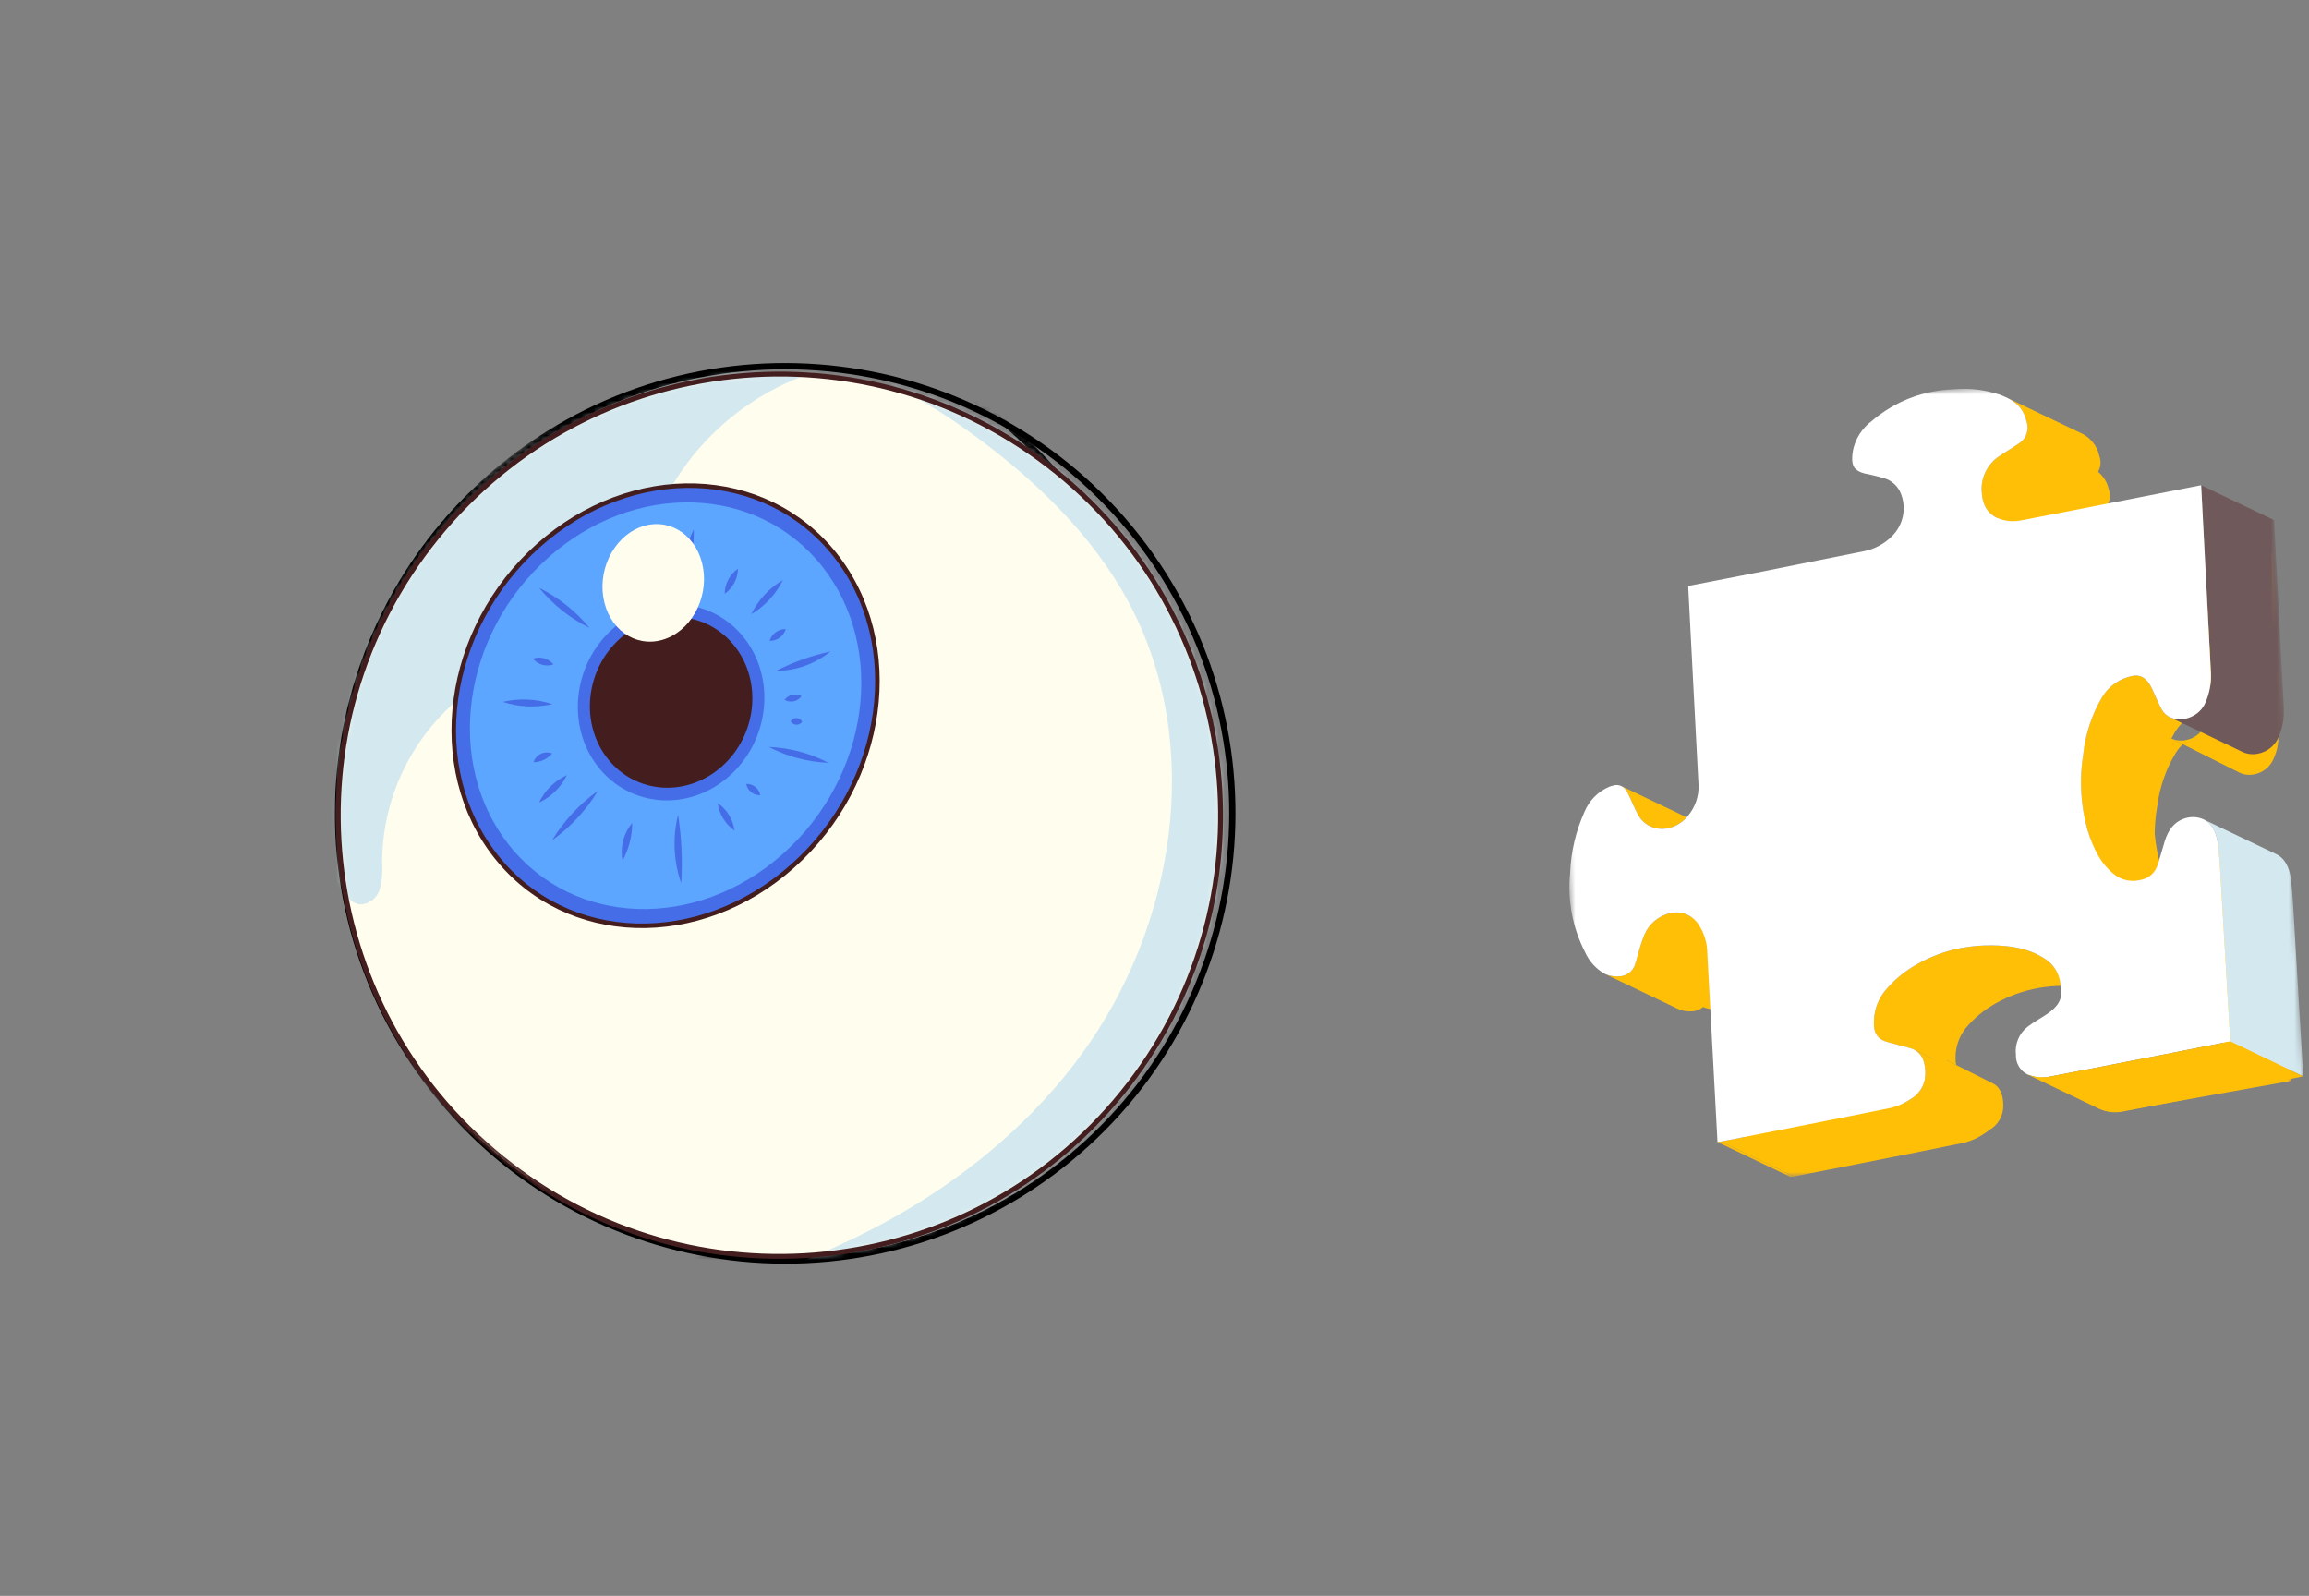<svg width="395" height="273" viewBox="0 0 395 273" fill="none" xmlns="http://www.w3.org/2000/svg">
<rect x="0" y="0" width="395" height="273" fill="#808080" stroke="none"/>
<mask id="mask0_6_1214" style="mask-type:luminance" maskUnits="userSpaceOnUse" x="271" y="70" width="122" height="131">
<path d="M275.783 200.916L392.394 196.83L387.979 70.815L271.368 74.901L275.783 200.916Z" fill="white"/>
</mask>
<g mask="url(#mask0_6_1214)">
<path d="M322.02 85.681C322.031 85.686 322.043 85.691 322.055 85.695C322.088 85.714 322.122 85.732 322.157 85.747L322.02 85.681Z" fill="#FFBF07"/>
<path d="M279.597 166.364C279.636 166.383 279.675 166.401 279.715 166.416C279.776 166.444 279.843 166.472 279.909 166.495C280.028 166.543 280.151 166.582 280.275 166.613C280.327 166.632 280.38 166.647 280.433 166.659C280.791 166.746 281.157 166.793 281.525 166.798C281.809 166.808 282.094 166.79 282.374 166.743C282.909 166.635 283.4 166.375 283.789 165.993C284.178 165.611 284.447 165.125 284.565 164.593C284.803 163.927 284.96 163.243 285.179 162.571C285.421 161.737 285.712 160.918 286.049 160.119C286.434 159.243 287.024 158.473 287.769 157.872C288.514 157.272 289.392 156.859 290.329 156.668C290.555 156.628 290.783 156.603 291.012 156.593C291.145 156.587 291.279 156.589 291.412 156.599C291.449 156.598 291.486 156.6 291.523 156.605C291.61 156.612 291.695 156.619 291.781 156.631C291.821 156.635 291.863 156.643 291.903 156.647C291.968 156.66 292.03 156.667 292.095 156.686C292.178 156.7 292.259 156.72 292.339 156.744C292.431 156.77 292.527 156.798 292.62 156.834C292.705 156.862 292.788 156.894 292.87 156.931C292.993 156.98 293.112 157.037 293.228 157.101C293.783 157.401 294.263 157.821 294.635 158.33C295.629 159.766 296.16 161.471 296.156 163.217C296.235 165.46 296.316 167.702 296.402 169.943L296.402 169.947C296.353 170.116 296.298 170.285 296.238 170.453C296.122 170.986 295.853 171.474 295.464 171.857C295.075 172.239 294.583 172.5 294.048 172.608C293.768 172.652 293.483 172.671 293.199 172.663C292.493 172.656 291.797 172.49 291.163 172.178L279.597 166.364Z" fill="#FFBF07"/>
<path d="M341.721 89.618C341.591 88.442 341.79 87.254 342.297 86.186C342.804 85.118 343.598 84.213 344.591 83.571C345.605 82.898 346.667 82.32 347.675 81.637C348.314 81.287 348.807 80.721 349.066 80.04C349.326 79.359 349.334 78.608 349.09 77.922C349.06 77.786 349.031 77.656 348.995 77.531C348.978 77.461 348.956 77.396 348.933 77.333C348.905 77.233 348.871 77.134 348.832 77.037C348.793 76.927 348.749 76.823 348.7 76.717C348.629 76.563 348.553 76.414 348.473 76.275C348.404 76.156 348.329 76.047 348.255 75.939C348.182 75.831 348.102 75.728 348.018 75.629C347.944 75.54 347.871 75.457 347.793 75.379C347.623 75.2 347.44 75.034 347.246 74.882C347.168 74.818 347.091 74.761 347.008 74.703L347.003 74.698C346.931 74.645 346.853 74.592 346.776 74.544C346.601 74.424 346.411 74.314 346.22 74.21L357.625 79.928C358.423 80.266 359.127 80.794 359.674 81.465C360.222 82.137 360.596 82.932 360.766 83.782C361.01 84.469 361.002 85.219 360.742 85.9C360.483 86.581 359.99 87.147 359.351 87.498C358.343 88.18 357.281 88.758 356.272 89.431C354.968 90.254 354.021 91.537 353.618 93.025C351.672 93.366 349.73 93.712 347.784 94.048C346.891 94.19 345.979 94.144 345.105 93.914C344.743 93.821 344.391 93.693 344.055 93.531C343.776 93.392 343.514 93.223 343.272 93.027C343.22 92.988 343.169 92.946 343.121 92.901C342.98 92.772 342.849 92.633 342.729 92.485C342.684 92.435 342.641 92.382 342.602 92.327C342.462 92.135 342.339 91.931 342.234 91.718C342.197 91.651 342.164 91.581 342.136 91.51C342.091 91.413 342.052 91.314 342.019 91.213C341.976 91.1 341.938 90.985 341.907 90.868C341.878 90.764 341.854 90.659 341.836 90.553C341.819 90.487 341.806 90.423 341.794 90.354C341.788 90.314 341.781 90.274 341.775 90.229C341.762 90.153 341.754 90.073 341.741 89.992C341.732 89.871 341.723 89.745 341.713 89.619" fill="#FFBF07"/>
<path d="M297.288 193.893C297.564 193.868 297.71 193.863 297.86 193.838L309.54 199.698C309.39 199.723 309.249 199.728 308.968 199.753L297.288 193.893Z" fill="#FFBF07"/>
<path d="M322.869 175.78C322.847 175.584 322.84 175.386 322.848 175.189C322.817 173.313 323.436 171.483 324.6 170.011C326.043 168.287 327.794 166.848 329.764 165.765C332.019 164.493 334.474 163.612 337.023 163.159C338.757 162.857 340.518 162.737 342.277 162.803C342.852 162.823 343.417 162.863 343.981 162.915C344.168 162.934 344.356 162.953 344.542 162.977C344.743 163.005 344.953 163.033 345.16 163.066C345.504 163.121 345.843 163.184 346.179 163.257C346.351 163.296 346.523 163.336 346.691 163.382C346.884 163.431 347.073 163.484 347.256 163.539C347.439 163.593 347.596 163.643 347.762 163.703C347.915 163.759 348.066 163.813 348.221 163.874C348.255 163.884 348.289 163.896 348.322 163.911C348.649 164.041 348.966 164.181 349.283 164.342C349.291 164.343 349.298 164.346 349.304 164.351C349.799 164.599 350.277 164.882 350.734 165.196C351.897 166.016 352.701 167.251 352.979 168.646C351.547 168.646 350.118 168.771 348.707 169.018C346.158 169.469 343.703 170.348 341.447 171.619C339.476 172.704 337.724 174.145 336.279 175.87C335.116 177.342 334.498 179.172 334.53 181.048C334.511 181.436 334.554 181.823 334.656 182.197L329.224 179.47C329.247 179.481 329.269 179.493 329.29 179.508C329.112 179.414 328.925 179.335 328.733 179.274C327.403 178.836 326.018 178.53 324.69 178.08C324.501 178.02 324.32 177.939 324.148 177.841C324.136 177.837 324.126 177.831 324.117 177.822C324.066 177.794 324.015 177.76 323.962 177.728C323.942 177.714 323.927 177.704 323.911 177.695C323.86 177.66 323.811 177.622 323.766 177.579C323.715 177.536 323.663 177.491 323.616 177.448C323.568 177.405 323.521 177.351 323.479 177.301C323.436 177.25 323.396 177.198 323.358 177.143C323.277 177.034 323.206 176.918 323.146 176.796C323.113 176.736 323.085 176.672 323.063 176.607C323.034 176.543 323.01 176.477 322.991 176.41C322.969 176.339 322.951 176.269 322.934 176.195C322.914 176.122 322.9 176.048 322.891 175.974C322.879 175.913 322.871 175.849 322.864 175.783" fill="#FFBF07"/>
<path d="M297.86 193.837C307.051 192.186 316.243 190.559 325.437 188.836C326.588 188.564 327.682 188.088 328.665 187.429C329.386 187.011 329.983 186.409 330.396 185.685C330.808 184.961 331.022 184.14 331.013 183.307C331.016 182.951 330.994 182.595 330.946 182.242C330.939 182.171 330.931 182.1 330.919 182.036C330.912 181.973 330.9 181.911 330.882 181.85C330.864 181.76 330.846 181.674 330.823 181.589C330.786 181.431 330.739 181.276 330.681 181.124C330.58 180.847 330.44 180.586 330.266 180.349C330.233 180.301 330.198 180.255 330.161 180.211C330.046 180.073 329.918 179.945 329.78 179.83C329.775 179.825 329.77 179.826 329.765 179.816C329.707 179.765 329.645 179.72 329.579 179.68C329.488 179.617 329.394 179.559 329.296 179.508C329.275 179.494 329.253 179.481 329.23 179.47L334.662 182.198L340.909 185.332C342.268 186.012 342.701 187.443 342.695 189.17C342.704 190.003 342.492 190.824 342.079 191.547C341.665 192.271 341.067 192.871 340.345 193.287C339.363 193.949 338.269 194.428 337.117 194.701C327.923 196.423 318.73 198.045 309.54 199.702L297.86 193.837Z" fill="#FFBF07"/>
<path d="M357.361 132.013C357.764 128.787 358.846 125.683 360.535 122.906C361.081 122.02 361.809 121.261 362.672 120.679C363.535 120.096 364.511 119.705 365.537 119.531C365.678 119.506 365.821 119.491 365.964 119.486C366.06 119.481 366.156 119.484 366.251 119.495C366.336 119.502 366.421 119.515 366.505 119.533C366.573 119.546 366.641 119.564 366.707 119.587C366.75 119.596 366.793 119.61 366.834 119.628C366.928 119.661 367.018 119.702 367.105 119.75C367.567 120.022 367.949 120.41 368.217 120.874C368.382 121.144 368.53 121.424 368.659 121.713C369.151 122.818 369.58 123.971 370.135 125.039C370.431 125.613 370.907 126.074 371.491 126.352L373.408 127.311C372.953 127.747 372.554 128.239 372.221 128.773C370.531 131.551 369.449 134.654 369.046 137.88C368.366 141.724 368.458 145.665 369.316 149.473C369.243 149.693 369.165 149.913 369.087 150.133C368.936 150.657 368.664 151.139 368.293 151.539C367.923 151.939 367.463 152.247 366.952 152.437C366.671 152.527 366.384 152.598 366.093 152.65C365.012 152.868 363.888 152.717 362.902 152.22C362.776 152.157 362.655 152.087 362.537 152.011C362.418 151.937 362.303 151.856 362.192 151.77C359.894 150.005 358.688 147.317 357.832 144.379C356.785 140.342 356.625 136.127 357.364 132.023" fill="#FFBF07"/>
<path d="M371.487 126.346C372.227 126.681 373.055 126.778 373.853 126.622C374.052 126.59 374.249 126.542 374.442 126.48C374.933 126.326 375.396 126.093 375.812 125.79C375.817 125.79 375.817 125.785 375.822 125.785C376.104 125.579 376.359 125.338 376.582 125.07C376.695 124.938 376.797 124.797 376.889 124.65C377.01 124.467 377.115 124.274 377.201 124.073C377.878 122.596 378.211 120.986 378.174 119.362C377.821 109.545 377.478 99.726 377.147 89.905L377.11 88.829L388.796 94.689C388.805 95.089 388.816 95.427 388.828 95.765C389.172 105.583 389.515 115.402 389.855 125.222C389.894 126.846 389.561 128.457 388.882 129.933C388.575 130.598 388.11 131.179 387.527 131.623C386.944 132.067 386.261 132.361 385.538 132.481C384.721 132.638 383.875 132.533 383.121 132.181L373.404 127.304L371.487 126.346Z" fill="#FFBF07"/>
<path d="M376.698 143.031L388.264 148.827C389.526 149.463 390.321 150.882 390.535 152.975C390.787 155.42 390.844 157.917 390.951 160.4C391.288 168.14 391.615 175.881 391.931 183.624L391.976 184.892L380.296 179.032C380.278 178.526 380.265 178.143 380.246 177.764C379.924 170.025 379.6 162.285 379.272 154.545C379.16 152.057 379.107 149.561 378.855 147.117C378.841 146.987 378.826 146.855 378.807 146.73C378.793 146.63 378.78 146.531 378.762 146.443C378.686 145.986 378.564 145.538 378.398 145.106C378.35 144.974 378.293 144.847 378.228 144.723C378.174 144.608 378.114 144.493 378.051 144.385C378.035 144.36 378.024 144.335 378.008 144.315C377.963 144.239 377.913 144.165 377.859 144.093C377.82 144.031 377.776 143.971 377.727 143.916C377.684 143.857 377.637 143.801 377.585 143.749C377.544 143.699 377.5 143.651 377.454 143.606C377.323 143.471 377.18 143.348 377.028 143.237C376.956 143.189 376.884 143.142 376.812 143.098C376.776 143.072 376.737 143.05 376.698 143.031Z" fill="#FFBF07"/>
<path d="M347.459 183.797C347.518 183.827 347.577 183.853 347.638 183.877C347.615 183.872 347.593 183.865 347.572 183.854L347.459 183.797Z" fill="#FFBF07"/>
<path d="M347.459 183.797C347.517 183.826 347.577 183.853 347.638 183.877C347.699 183.899 347.761 183.928 347.827 183.946C348.778 184.294 349.799 184.407 350.804 184.277C353.747 183.769 356.689 183.253 359.632 182.728C366.182 181.577 372.731 180.389 379.274 179.217L380.295 179.035L391.976 184.892L390.96 185.074C384.41 186.244 377.861 187.434 371.315 188.589C368.368 189.112 365.424 189.628 362.483 190.138C361.478 190.268 360.457 190.155 359.505 189.807C359.359 189.757 359.216 189.698 359.076 189.63L347.571 183.855L347.459 183.797Z" fill="#FFBF07"/>
</g>
<mask id="mask1_6_1214" style="mask-type:luminance" maskUnits="userSpaceOnUse" x="264" y="63" width="131" height="141">
<path d="M271.136 203.158L394.667 196.727L387.746 63.798L264.215 70.23L271.136 203.158Z" fill="white"/>
</mask>
<g mask="url(#mask1_6_1214)">
<path d="M277.378 134.477L288.538 139.82C287.693 140.778 286.559 141.434 285.307 141.69C284.277 141.899 283.207 141.773 282.254 141.33C282.253 141.33 282.252 141.33 282.251 141.329C282.25 141.328 282.249 141.327 282.249 141.326C282.168 141.291 282.089 141.25 282.013 141.205C281.801 141.089 281.599 140.955 281.41 140.804C281.323 140.736 281.239 140.664 281.158 140.587C281.078 140.515 281 140.439 280.927 140.359C280.762 140.185 280.612 139.998 280.476 139.8C280.407 139.704 280.342 139.599 280.284 139.495C279.586 138.297 279.103 136.928 278.466 135.679C278.43 135.601 278.39 135.534 278.348 135.461C278.306 135.388 278.272 135.332 278.23 135.267C278.115 135.097 277.984 134.939 277.838 134.796C277.727 134.689 277.602 134.598 277.466 134.527C277.438 134.509 277.409 134.491 277.378 134.477Z" fill="#FFBF07"/>
<path d="M318.105 80.688C318.117 80.693 318.13 80.698 318.143 80.701C318.178 80.721 318.215 80.739 318.252 80.755L318.105 80.688Z" fill="#FFBF07"/>
<path d="M274.565 166.619C274.606 166.639 274.648 166.657 274.691 166.672C274.756 166.7 274.827 166.729 274.895 166.752C275.023 166.801 275.153 166.84 275.286 166.871C275.341 166.889 275.397 166.904 275.453 166.915C275.834 167.002 276.224 167.044 276.614 167.042C276.915 167.048 277.216 167.023 277.511 166.968C278.075 166.846 278.59 166.563 278.995 166.153C279.401 165.743 279.678 165.224 279.794 164.659C280.034 163.952 280.19 163.228 280.409 162.517C280.651 161.632 280.945 160.763 281.289 159.912C281.683 158.979 282.296 158.154 283.076 157.506C283.855 156.859 284.779 156.408 285.769 156.191C286.007 156.145 286.249 156.115 286.491 156.1C286.633 156.092 286.776 156.091 286.919 156.099C286.958 156.098 286.997 156.1 287.036 156.104C287.127 156.11 287.218 156.116 287.309 156.127C287.353 156.13 287.395 156.138 287.438 156.141C287.508 156.154 287.572 156.161 287.64 156.179C287.728 156.192 287.814 156.211 287.9 156.234C288.001 156.261 288.103 156.288 288.197 156.319C288.288 156.347 288.377 156.38 288.464 156.417C288.595 156.467 288.722 156.524 288.846 156.589C289.439 156.896 289.956 157.331 290.36 157.862C291.439 159.358 292.032 161.149 292.059 162.992C292.182 165.358 292.309 167.723 292.439 170.088L292.439 170.093C292.39 170.271 292.335 170.45 292.275 170.625C292.16 171.19 291.883 171.71 291.478 172.121C291.073 172.532 290.557 172.816 289.993 172.939C289.697 172.991 289.396 173.015 289.096 173.013C288.347 173.018 287.606 172.856 286.929 172.538L274.565 166.619Z" fill="#FFBF07"/>
<path d="M339.045 84.485C338.886 83.246 339.077 81.987 339.595 80.85C340.113 79.713 340.938 78.743 341.977 78.05C343.041 77.322 344.155 76.692 345.212 75.954C345.882 75.575 346.395 74.969 346.658 74.245C346.921 73.521 346.917 72.728 346.646 72.007C346.612 71.864 346.579 71.727 346.54 71.596C346.52 71.522 346.495 71.454 346.47 71.386C346.437 71.281 346.398 71.178 346.354 71.077C346.311 70.962 346.262 70.852 346.208 70.743C346.131 70.582 346.047 70.426 345.96 70.28C345.884 70.156 345.803 70.043 345.722 69.929C345.642 69.817 345.557 69.709 345.465 69.606C345.385 69.51 345.307 69.427 345.222 69.347C345.039 69.161 344.843 68.99 344.635 68.833C344.552 68.768 344.468 68.708 344.38 68.646L344.378 68.642L344.375 68.641C344.297 68.586 344.214 68.532 344.131 68.483C343.944 68.359 343.74 68.247 343.537 68.14L355.73 73.968C356.581 74.309 357.335 74.852 357.928 75.552C358.52 76.251 358.932 77.084 359.128 77.979C359.399 78.7 359.403 79.493 359.141 80.217C358.878 80.941 358.366 81.547 357.697 81.927C356.64 82.666 355.524 83.295 354.467 84.023C353.1 84.915 352.119 86.288 351.719 87.87C349.661 88.266 347.61 88.667 345.553 89.056C344.61 89.222 343.642 89.191 342.712 88.964C342.326 88.873 341.951 88.744 341.591 88.579C341.293 88.437 341.012 88.264 340.752 88.062C340.695 88.021 340.641 87.978 340.59 87.931C340.438 87.798 340.297 87.653 340.167 87.499C340.118 87.447 340.072 87.392 340.03 87.335C339.878 87.135 339.744 86.922 339.629 86.699C339.587 86.628 339.55 86.555 339.517 86.481C339.468 86.379 339.425 86.274 339.389 86.167C339.343 86.048 339.303 85.927 339.27 85.805C339.237 85.695 339.209 85.585 339.188 85.472C339.169 85.404 339.154 85.335 339.14 85.262C339.133 85.219 339.125 85.177 339.117 85.13C339.102 85.05 339.093 84.966 339.077 84.881C339.066 84.753 339.053 84.621 339.041 84.487" fill="#FFBF07"/>
<path d="M293.805 195.355C294.097 195.323 294.252 195.315 294.411 195.286L306.895 201.259C306.736 201.289 306.588 201.296 306.29 201.328L293.805 195.355Z" fill="#FFBF07"/>
<path d="M320.599 175.772C320.572 175.565 320.561 175.357 320.566 175.149C320.5 173.167 321.124 171.224 322.332 169.651C323.831 167.804 325.661 166.252 327.729 165.075C330.098 163.691 332.684 162.716 335.377 162.193C337.21 161.842 339.074 161.684 340.94 161.722C341.549 161.733 342.149 161.759 342.746 161.809C342.947 161.826 343.143 161.842 343.342 161.863C343.556 161.889 343.777 161.916 343.998 161.946C344.363 161.994 344.724 162.055 345.081 162.13C345.264 162.169 345.448 162.211 345.627 162.251C345.829 162.299 346.032 162.353 346.227 162.407C346.422 162.461 346.59 162.511 346.77 162.571C346.934 162.626 347.097 162.682 347.26 162.746C347.297 162.756 347.334 162.768 347.369 162.783C347.717 162.914 348.056 163.057 348.393 163.221C348.401 163.222 348.409 163.226 348.415 163.231C348.944 163.484 349.455 163.773 349.944 164.096C351.191 164.938 352.066 166.228 352.386 167.697C350.868 167.724 349.356 167.881 347.865 168.168C345.171 168.69 342.585 169.662 340.216 171.045C338.147 172.226 336.316 173.781 334.814 175.631C333.609 177.204 332.986 179.148 333.054 181.129C333.041 181.538 333.093 181.946 333.208 182.339L327.401 179.559C327.426 179.57 327.45 179.583 327.473 179.598C327.282 179.502 327.083 179.423 326.878 179.362C325.46 178.923 323.987 178.626 322.569 178.176C322.368 178.115 322.174 178.034 321.99 177.934C321.978 177.929 321.967 177.923 321.957 177.914C321.902 177.885 321.846 177.851 321.792 177.816C321.77 177.801 321.753 177.791 321.737 177.782C321.682 177.746 321.629 177.706 321.581 177.662C321.526 177.616 321.469 177.567 321.419 177.526C321.369 177.484 321.314 177.424 321.272 177.373C321.225 177.321 321.181 177.266 321.14 177.209C321.054 177.096 320.978 176.975 320.913 176.847C320.878 176.785 320.848 176.719 320.823 176.652C320.791 176.584 320.764 176.515 320.743 176.443C320.718 176.369 320.698 176.296 320.678 176.217C320.656 176.141 320.64 176.063 320.629 175.984C320.615 175.921 320.606 175.852 320.598 175.786" fill="#FFBF07"/>
<path d="M294.411 195.286C304.123 193.379 313.835 191.492 323.553 189.506C324.768 189.198 325.919 188.675 326.95 187.962C327.706 187.509 328.328 186.864 328.752 186.092C329.176 185.32 329.388 184.449 329.365 183.568C329.362 183.192 329.332 182.817 329.275 182.446C329.266 182.371 329.256 182.298 329.243 182.228C329.234 182.161 329.22 182.095 329.2 182.03C329.179 181.931 329.159 181.845 329.133 181.756C329.091 181.589 329.038 181.424 328.974 181.264C328.862 180.974 328.709 180.702 328.52 180.455C328.485 180.405 328.447 180.357 328.406 180.312C328.281 180.168 328.144 180.035 327.995 179.916C327.99 179.912 327.984 179.912 327.978 179.901C327.916 179.849 327.849 179.803 327.779 179.763C327.682 179.697 327.581 179.638 327.476 179.586C327.454 179.571 327.43 179.558 327.405 179.547L333.212 182.327L339.886 185.521C341.337 186.215 341.821 187.717 341.847 189.538C341.872 190.419 341.661 191.291 341.236 192.063C340.812 192.835 340.189 193.48 339.431 193.931C338.401 194.646 337.251 195.169 336.035 195.476C326.317 197.46 316.605 199.349 306.894 201.26L294.411 195.286Z" fill="#FFBF07"/>
<path d="M356.38 128.949C356.75 125.535 357.841 122.239 359.581 119.28C360.145 118.332 360.904 117.516 361.807 116.885C362.711 116.254 363.739 115.823 364.822 115.62C364.972 115.591 365.122 115.573 365.274 115.564C365.374 115.558 365.475 115.56 365.575 115.57C365.665 115.575 365.755 115.587 365.844 115.604C365.915 115.616 365.986 115.634 366.055 115.657C366.101 115.666 366.146 115.679 366.19 115.698C366.29 115.731 366.387 115.773 366.48 115.822C366.973 116.101 367.386 116.503 367.678 116.988C367.858 117.269 368.019 117.562 368.162 117.864C368.703 119.022 369.177 120.23 369.786 121.347C370.11 121.948 370.623 122.426 371.245 122.708L373.298 123.685C372.824 124.154 372.41 124.68 372.065 125.251C370.325 128.211 369.234 131.507 368.865 134.92C368.213 138.988 368.38 143.146 369.356 147.149C369.283 147.382 369.204 147.616 369.125 147.85C368.974 148.407 368.694 148.92 368.308 149.35C367.922 149.779 367.441 150.111 366.904 150.321C366.607 150.421 366.304 150.501 365.997 150.561C364.854 150.811 363.66 150.672 362.606 150.165C362.472 150.101 362.341 150.029 362.215 149.951C362.087 149.875 361.964 149.792 361.845 149.703C359.378 147.881 358.051 145.066 357.095 141.98C355.913 137.739 355.669 133.292 356.379 128.947" fill="#FFBF07"/>
<path d="M371.252 122.705C372.045 123.047 372.924 123.134 373.768 122.954C373.979 122.916 374.187 122.862 374.39 122.793C374.908 122.622 375.395 122.367 375.831 122.039C375.836 122.039 375.835 122.034 375.841 122.034C376.136 121.811 376.403 121.553 376.634 121.266C376.751 121.124 376.857 120.974 376.952 120.817C377.077 120.621 377.184 120.414 377.272 120.199C377.963 118.63 378.287 116.923 378.22 115.209C377.67 104.854 377.133 94.496 376.607 84.136L376.548 83.002L389.036 88.981C389.053 89.402 389.071 89.759 389.09 90.115C389.629 100.471 390.167 110.829 390.703 121.189C390.773 122.903 390.449 124.61 389.755 126.179C389.44 126.889 388.956 127.511 388.345 127.991C387.734 128.471 387.015 128.794 386.251 128.932C385.388 129.112 384.49 129.017 383.684 128.659L373.298 123.688L371.252 122.705Z" fill="#70595A"/>
<path d="M377.073 140.227L389.437 146.137C390.785 146.783 391.65 148.266 391.917 150.468C392.228 153.048 392.33 155.682 392.49 158.301C392.984 166.464 393.468 174.629 393.942 182.797L394.011 184.134L381.527 178.16C381.499 177.627 381.478 177.223 381.452 176.824C380.974 168.66 380.492 160.497 380.006 152.333C379.842 149.708 379.743 147.075 379.433 144.5C379.415 144.362 379.397 144.225 379.374 144.092C379.358 143.985 379.343 143.885 379.322 143.794C379.234 143.313 379.097 142.842 378.912 142.389C378.859 142.251 378.797 142.117 378.726 141.987C378.667 141.867 378.602 141.748 378.532 141.634C378.514 141.608 378.502 141.582 378.485 141.561C378.435 141.481 378.381 141.403 378.324 141.329C378.281 141.264 378.234 141.202 378.181 141.144C378.134 141.083 378.083 141.025 378.028 140.971C377.983 140.919 377.936 140.87 377.887 140.823C377.745 140.683 377.592 140.555 377.428 140.441C377.351 140.392 377.274 140.342 377.197 140.298C377.158 140.272 377.118 140.249 377.076 140.229" fill="#D3E8EF"/>
<path d="M346.806 183.787C346.868 183.817 346.932 183.844 346.997 183.868C346.973 183.863 346.949 183.855 346.927 183.844L346.806 183.787Z" fill="#FFBF07"/>
<path d="M268.601 149.239C268.752 145.652 269.588 142.128 271.064 138.855C271.856 136.951 273.356 135.427 275.248 134.605C275.512 134.501 275.785 134.42 276.063 134.362C276.371 134.278 276.696 134.274 277.007 134.35C277.317 134.427 277.603 134.581 277.837 134.799C277.984 134.942 278.115 135.1 278.23 135.27C278.271 135.332 278.312 135.394 278.348 135.464C278.383 135.534 278.43 135.604 278.466 135.682C279.103 136.931 279.586 138.3 280.284 139.498C280.342 139.602 280.406 139.704 280.476 139.803C280.611 140.001 280.762 140.188 280.927 140.362C281 140.442 281.077 140.518 281.158 140.59C281.236 140.669 281.32 140.742 281.41 140.806C281.599 140.958 281.801 141.092 282.013 141.208C282.089 141.253 282.168 141.293 282.249 141.328L282.251 141.332L282.254 141.333C283.207 141.776 284.277 141.902 285.307 141.693C286.559 141.437 287.693 140.781 288.538 139.823C288.603 139.75 288.663 139.677 288.726 139.6C290.001 138.113 290.658 136.194 290.562 134.237C290.009 123.401 289.445 112.568 288.87 101.736C288.847 101.299 288.83 100.862 288.797 100.238C291.114 99.792 293.382 99.353 295.63 98.915C297.132 98.629 298.623 98.337 300.115 98.041C306.348 96.808 312.582 95.563 318.818 94.305C320.632 93.958 322.301 93.077 323.611 91.775C324.634 90.788 325.318 89.501 325.564 88.1C325.809 86.7 325.604 85.257 324.978 83.981C324.528 83.145 323.828 82.471 322.975 82.055C322.856 82.002 322.735 81.95 322.61 81.902C321.479 81.545 320.328 81.257 319.162 81.041C319.06 81.019 318.967 80.992 318.874 80.965C318.702 80.919 318.532 80.864 318.365 80.799C318.289 80.771 318.213 80.738 318.141 80.703C316.92 80.142 316.666 79.167 316.957 77.202C317.347 75.108 318.523 73.243 320.244 71.988C323.174 69.468 326.709 67.752 330.502 67.01C331.685 66.784 332.882 66.645 334.085 66.595C336.763 66.35 339.463 66.652 342.021 67.483C342.539 67.673 343.046 67.893 343.54 68.141C343.745 68.247 343.947 68.36 344.134 68.483C344.217 68.532 344.3 68.587 344.378 68.641L344.381 68.643L344.383 68.646C344.471 68.706 344.554 68.766 344.638 68.833C344.846 68.99 345.042 69.162 345.225 69.347C345.31 69.428 345.389 69.515 345.468 69.607C345.56 69.71 345.645 69.818 345.725 69.93C345.806 70.043 345.886 70.157 345.963 70.281C346.05 70.425 346.133 70.581 346.211 70.743C346.265 70.853 346.314 70.962 346.357 71.077C346.401 71.178 346.44 71.281 346.473 71.387C346.497 71.454 346.523 71.523 346.543 71.596C346.582 71.727 346.616 71.865 346.649 72.007C346.92 72.728 346.924 73.522 346.661 74.245C346.398 74.969 345.885 75.575 345.215 75.954C344.158 76.693 343.043 77.323 341.98 78.051C340.941 78.744 340.115 79.713 339.597 80.85C339.079 81.987 338.888 83.246 339.047 84.485C339.059 84.618 339.072 84.751 339.083 84.879C339.099 84.963 339.108 85.049 339.123 85.128C339.131 85.176 339.139 85.218 339.146 85.26C339.161 85.334 339.175 85.403 339.194 85.471C339.215 85.583 339.242 85.694 339.276 85.803C339.309 85.926 339.349 86.046 339.394 86.165C339.431 86.272 339.474 86.377 339.523 86.479C339.555 86.554 339.592 86.627 339.634 86.697C339.75 86.92 339.884 87.133 340.036 87.333C340.078 87.39 340.124 87.445 340.173 87.497C340.303 87.652 340.444 87.796 340.596 87.93C340.647 87.976 340.701 88.02 340.758 88.06C341.018 88.262 341.299 88.436 341.596 88.577C341.956 88.743 342.332 88.871 342.718 88.962C343.648 89.189 344.615 89.221 345.559 89.055C347.617 88.664 349.668 88.264 351.725 87.869C351.862 87.841 352.005 87.817 352.143 87.788C359.789 86.306 367.435 84.789 375.086 83.29C375.525 83.203 375.958 83.121 376.55 83.005L376.609 84.139C377.143 94.496 377.681 104.854 378.222 115.213C378.29 116.927 377.966 118.633 377.275 120.203C377.187 120.418 377.079 120.624 376.955 120.82C376.86 120.977 376.753 121.127 376.637 121.269C376.405 121.557 376.139 121.815 375.844 122.037C375.839 122.038 375.839 122.043 375.833 122.043C375.397 122.371 374.91 122.625 374.392 122.797C374.189 122.866 373.981 122.919 373.77 122.957C372.926 123.137 372.047 123.05 371.254 122.709C370.632 122.427 370.12 121.949 369.795 121.348C369.186 120.232 368.713 119.022 368.171 117.865C368.029 117.563 367.867 117.27 367.687 116.989C367.395 116.504 366.982 116.102 366.489 115.823C366.396 115.774 366.299 115.732 366.199 115.699C366.156 115.68 366.11 115.667 366.064 115.658C365.995 115.635 365.924 115.617 365.853 115.605C365.764 115.588 365.674 115.576 365.584 115.571C365.484 115.561 365.383 115.559 365.283 115.565C365.132 115.574 364.981 115.592 364.832 115.621C363.748 115.824 362.72 116.255 361.817 116.886C360.913 117.517 360.154 118.333 359.59 119.281C357.85 122.24 356.759 125.536 356.39 128.95C355.679 133.295 355.923 137.742 357.105 141.983C358.067 145.068 359.389 147.884 361.855 149.706C361.974 149.795 362.098 149.878 362.225 149.954C362.352 150.032 362.482 150.104 362.616 150.168C363.671 150.675 364.864 150.814 366.007 150.564C366.314 150.504 366.617 150.424 366.914 150.324C367.45 150.113 367.929 149.78 368.314 149.35C368.698 148.921 368.976 148.408 369.127 147.851C369.206 147.618 369.284 147.384 369.358 147.151C369.688 146.108 369.975 145.051 370.289 144.004C370.916 141.893 372.068 140.407 374.108 139.9C375.057 139.672 376.055 139.763 376.947 140.159L377.074 140.222C377.116 140.241 377.156 140.264 377.194 140.29C377.272 140.334 377.348 140.382 377.426 140.433C377.59 140.548 377.743 140.676 377.885 140.816C377.934 140.863 377.981 140.912 378.025 140.964C378.081 141.018 378.132 141.076 378.179 141.137C378.231 141.195 378.279 141.256 378.321 141.322C378.379 141.396 378.433 141.474 378.483 141.554C378.5 141.574 378.512 141.6 378.529 141.626C378.599 141.74 378.665 141.86 378.724 141.98C378.783 142.1 378.855 142.24 378.91 142.381C379.094 142.835 379.232 143.305 379.32 143.787C379.341 143.886 379.357 143.985 379.372 144.084C379.395 144.216 379.413 144.354 379.43 144.493C379.741 147.067 379.841 149.701 380.003 152.326C380.495 160.483 380.977 168.647 381.45 176.817C381.476 177.216 381.497 177.621 381.524 178.153L380.446 178.364C373.53 179.726 366.61 181.093 359.687 182.432C356.577 183.037 353.468 183.635 350.358 184.226C349.295 184.382 348.211 184.281 347.196 183.931C347.126 183.914 347.06 183.885 346.992 183.861C346.927 183.838 346.863 183.811 346.801 183.78L346.735 183.752C346.145 183.43 345.657 182.95 345.326 182.366C344.995 181.782 344.834 181.117 344.861 180.446C344.752 179.537 344.881 178.615 345.235 177.771C345.589 176.926 346.156 176.188 346.881 175.629C347.826 174.907 348.854 174.335 349.846 173.691C351.36 172.711 352.752 171.537 352.639 169.475C352.611 168.874 352.525 168.277 352.381 167.693C352.063 166.226 351.192 164.937 349.95 164.094C349.461 163.77 348.95 163.481 348.42 163.228C348.414 163.223 348.407 163.219 348.399 163.218C348.059 163.055 347.72 162.912 347.375 162.78C347.339 162.765 347.303 162.753 347.266 162.743C347.102 162.676 346.939 162.621 346.776 162.568C346.597 162.508 346.418 162.454 346.233 162.404C346.048 162.355 345.838 162.297 345.632 162.248C345.454 162.204 345.27 162.16 345.086 162.127C344.73 162.055 344.369 161.994 344.004 161.944C343.783 161.912 343.562 161.886 343.348 161.861C343.154 161.839 342.956 161.817 342.752 161.806C342.157 161.757 341.557 161.73 340.946 161.719C339.08 161.682 337.216 161.839 335.383 162.19C332.689 162.714 330.104 163.688 327.734 165.072C325.667 166.25 323.837 167.801 322.337 169.648C321.13 171.221 320.506 173.164 320.572 175.146C320.567 175.354 320.578 175.562 320.605 175.769C320.613 175.837 320.623 175.907 320.636 175.967C320.647 176.046 320.663 176.124 320.685 176.2C320.701 176.277 320.723 176.352 320.75 176.426C320.771 176.498 320.798 176.568 320.83 176.635C320.855 176.703 320.885 176.768 320.92 176.831C320.985 176.958 321.061 177.079 321.147 177.192C321.188 177.249 321.232 177.304 321.279 177.357C321.325 177.407 321.376 177.459 321.426 177.509C321.477 177.559 321.531 177.604 321.588 177.645C321.637 177.689 321.689 177.729 321.744 177.765C321.76 177.775 321.777 177.784 321.799 177.799C321.854 177.833 321.909 177.868 321.964 177.898C321.974 177.906 321.985 177.912 321.997 177.917C322.181 178.017 322.375 178.098 322.576 178.159C323.994 178.609 325.468 178.909 326.885 179.345C327.09 179.406 327.289 179.485 327.48 179.582C327.584 179.634 327.685 179.693 327.782 179.758C327.854 179.802 327.92 179.851 327.982 179.897C327.987 179.907 327.993 179.907 327.998 179.912C328.147 180.031 328.285 180.163 328.409 180.307C328.451 180.352 328.489 180.4 328.524 180.45C328.713 180.697 328.866 180.97 328.978 181.259C329.042 181.42 329.095 181.584 329.136 181.752C329.162 181.842 329.183 181.931 329.204 182.026C329.224 182.09 329.238 182.156 329.246 182.224C329.261 182.292 329.27 182.367 329.278 182.441C329.336 182.813 329.366 183.188 329.369 183.564C329.392 184.444 329.18 185.315 328.756 186.087C328.331 186.859 327.709 187.504 326.954 187.957C325.921 188.671 324.769 189.194 323.552 189.501C313.838 191.486 304.124 193.371 294.41 195.281C294.252 195.31 294.097 195.318 293.805 195.349L293.743 194.151C293.315 186.129 292.883 178.108 292.447 170.086L292.447 170.081C292.318 167.716 292.191 165.351 292.066 162.986C292.039 161.142 291.446 159.351 290.368 157.856C289.964 157.324 289.446 156.89 288.854 156.583C288.729 156.518 288.601 156.46 288.47 156.411C288.383 156.373 288.294 156.34 288.204 156.312C288.102 156.281 288.001 156.254 287.906 156.228C287.821 156.204 287.734 156.186 287.647 156.172C287.577 156.155 287.513 156.147 287.445 156.135C287.402 156.132 287.359 156.123 287.316 156.12C287.224 156.109 287.134 156.103 287.042 156.098C287.003 156.093 286.964 156.091 286.925 156.093C286.783 156.085 286.64 156.085 286.498 156.094C286.255 156.108 286.014 156.138 285.776 156.185C284.786 156.401 283.862 156.852 283.082 157.5C282.303 158.147 281.69 158.972 281.295 159.906C280.952 160.756 280.658 161.626 280.416 162.51C280.196 163.222 280.042 163.945 279.8 164.653C279.684 165.217 279.407 165.736 279.002 166.146C278.597 166.556 278.081 166.839 277.518 166.962C277.222 167.016 276.921 167.041 276.621 167.036C276.231 167.037 275.841 166.995 275.461 166.909C275.404 166.897 275.348 166.883 275.293 166.865C275.161 166.834 275.03 166.794 274.903 166.746C274.832 166.722 274.761 166.694 274.698 166.665C274.655 166.65 274.613 166.632 274.572 166.613C274.534 166.594 274.496 166.58 274.458 166.56C272.975 165.7 271.807 164.389 271.122 162.818C268.981 158.631 268.109 153.909 268.613 149.233" fill="white"/>
<path d="M346.806 183.786C346.868 183.817 346.932 183.844 346.997 183.868C347.062 183.891 347.128 183.92 347.201 183.937C348.216 184.287 349.3 184.388 350.363 184.232C353.472 183.642 356.579 183.043 359.685 182.434C366.607 181.097 373.528 179.726 380.444 178.367L381.522 178.156L394.011 184.133L392.938 184.344C386.017 185.697 379.095 187.067 372.178 188.411C369.064 189.016 365.952 189.614 362.844 190.205C361.782 190.361 360.698 190.26 359.682 189.911C359.527 189.861 359.374 189.802 359.225 189.734L346.926 183.847L346.806 183.786Z" fill="#FFBF07"/>
</g>
<mask id="mask2_6_1214" style="mask-type:luminance" maskUnits="userSpaceOnUse" x="57" y="62" width="154" height="154">
<path d="M194.584 92.027C203.902 103.947 209.476 118.362 210.602 133.45C211.727 148.537 208.353 163.62 200.907 176.79C193.46 189.96 182.275 200.626 168.767 207.44C155.258 214.253 140.033 216.908 125.016 215.068C109.998 213.229 95.864 206.977 84.4 197.104C72.935 187.231 64.656 174.181 60.609 159.602C56.562 145.024 56.928 129.573 61.662 115.204C66.397 100.834 75.285 88.191 87.205 78.873C103.189 66.378 123.482 60.744 143.619 63.211C163.757 65.678 182.089 76.044 194.584 92.027Z" fill="white"/>
</mask>
<g mask="url(#mask2_6_1214)">
<path d="M180.795 81.136C190.111 91.667 198.175 103.695 201.762 117.288C208.782 143.909 196.875 173.31 176.046 191.313C155.218 209.317 126.896 216.934 99.366 216.919C114.295 223.784 131.503 225.186 147.594 221.831C163.685 218.477 178.65 210.504 191.13 199.811C200.231 192.011 208.137 182.666 213.394 171.894C224.992 148.13 222.318 118.52 208.344 96.072C202.607 86.843 195.022 78.903 186.065 72.751C179.003 67.927 165.776 60.021 156.828 61.723C165.847 66.808 173.948 73.37 180.795 81.136Z" stroke="black" stroke-width="1.07" stroke-miterlimit="10"/>
</g>
<mask id="mask3_6_1214" style="mask-type:luminance" maskUnits="userSpaceOnUse" x="26" y="25" width="228" height="228">
<path d="M26.182 125.896L154.496 25.589L253.324 152.012L125.01 252.318L26.182 125.896Z" fill="white"/>
</mask>
<g mask="url(#mask3_6_1214)">
<path d="M181.429 199.406C148.145 225.425 100.069 219.535 74.05 186.251C48.031 152.966 53.92 104.891 87.205 78.872C120.489 52.852 168.565 58.742 194.584 92.026C220.603 125.311 214.714 173.386 181.429 199.406Z" stroke="black" stroke-width="1.07" stroke-miterlimit="10"/>
<path d="M84.846 135.083C93.256 152.773 115.524 158.66 134.585 148.231C153.647 137.802 162.281 115.006 153.871 97.316C145.461 79.625 123.192 73.738 104.131 84.167C85.07 94.597 76.436 117.392 84.846 135.083Z" stroke="black" stroke-width="1.07" stroke-miterlimit="10"/>
<path d="M87.476 133.643C95.244 149.986 115.817 155.424 133.425 145.79C151.033 136.156 159.009 115.097 151.244 98.752C143.479 82.407 122.904 76.971 105.296 86.606C87.688 96.241 79.708 117.301 87.476 133.643Z" stroke="black" stroke-width="1.07" stroke-miterlimit="10"/>
<path d="M102.591 91.363C104.31 94.704 106.674 97.672 109.545 100.096C107.825 96.755 105.462 93.787 102.591 91.363Z" fill="black"/>
<path d="M98.785 103.083C99.093 103.661 99.564 104.136 100.138 104.451C100.713 104.765 101.368 104.904 102.021 104.852C101.712 104.274 101.242 103.798 100.667 103.484C100.092 103.17 99.438 103.03 98.785 103.083Z" fill="black"/>
<path d="M92.006 109.198C94.518 110.664 97.366 111.46 100.274 111.509C97.762 110.043 94.914 109.247 92.006 109.198Z" fill="black"/>
<path d="M119.601 90.036C119.042 90.618 118.679 91.36 118.564 92.159C118.448 92.957 118.586 93.771 118.958 94.487C119.663 93.117 119.889 91.55 119.601 90.036Z" fill="black"/>
<path d="M131.003 87.523C128.854 90.053 127.739 93.3 127.88 96.616C129.163 93.675 130.207 90.635 131.001 87.525" fill="black"/>
<path d="M144.07 99.548C141.476 100.419 139.17 101.985 137.403 104.074C139.997 103.203 142.303 101.638 144.07 99.548Z" fill="black"/>
<path d="M136.926 95.873C136.147 96.22 135.455 96.734 134.898 97.379C134.34 98.025 133.933 98.785 133.703 99.606C134.482 99.259 135.175 98.745 135.732 98.1C136.289 97.455 136.697 96.694 136.926 95.873Z" fill="black"/>
<path d="M139.378 114.619C142.735 115.336 146.234 114.93 149.336 113.462C145.984 113.48 142.645 113.868 139.378 114.619Z" fill="black"/>
<path d="M142.655 107.941C142.047 107.809 141.414 107.869 140.841 108.112C140.269 108.355 139.786 108.769 139.458 109.297C140.066 109.428 140.699 109.369 141.272 109.126C141.844 108.883 142.327 108.469 142.655 107.941Z" fill="black"/>
<path d="M135.184 127.189C137.965 129.494 141.191 131.2 144.661 132.204C141.88 129.9 138.654 128.193 135.184 127.189Z" fill="black"/>
<path d="M139.687 119.847C140.101 120.209 140.629 120.411 141.179 120.419C141.728 120.428 142.263 120.24 142.687 119.891C142.273 119.53 141.745 119.327 141.195 119.319C140.646 119.311 140.111 119.498 139.687 119.847Z" fill="black"/>
<path d="M139.887 123.668C139.943 123.86 140.047 124.034 140.188 124.175C140.329 124.316 140.504 124.42 140.695 124.476C140.887 124.533 141.089 124.54 141.284 124.498C141.48 124.456 141.661 124.365 141.812 124.235C141.754 124.044 141.65 123.871 141.509 123.731C141.367 123.591 141.193 123.488 141.002 123.432C140.811 123.375 140.609 123.368 140.415 123.409C140.22 123.45 140.039 123.539 139.887 123.668Z" fill="black"/>
<path d="M117.215 135.104C115.428 138.74 114.685 142.8 115.069 146.833C116.144 142.998 116.862 139.072 117.215 135.104Z" fill="black"/>
<path d="M124.367 134.671C124.236 136.605 124.872 138.513 126.138 139.982C126.268 138.048 125.632 136.14 124.367 134.671Z" fill="black"/>
<path d="M129.935 132.55C129.928 133.12 130.115 133.675 130.466 134.124C130.817 134.573 131.311 134.889 131.865 135.02C131.872 134.45 131.684 133.895 131.334 133.446C130.983 132.997 130.489 132.681 129.935 132.55Z" fill="black"/>
<path d="M104.627 127.923C101.009 129.488 97.718 131.721 94.927 134.505C98.545 132.94 101.836 130.707 104.627 127.923Z" fill="black"/>
<path d="M99.963 124.079C97.707 124.602 95.682 125.847 94.196 127.623C96.453 127.1 98.477 125.856 99.963 124.079Z" fill="black"/>
<path d="M98.315 119.847C98.039 119.664 97.73 119.538 97.405 119.476C97.079 119.414 96.745 119.418 96.422 119.488C96.098 119.557 95.791 119.69 95.52 119.879C95.249 120.069 95.018 120.31 94.841 120.59C96.052 120.806 97.299 120.539 98.315 119.847Z" fill="black"/>
<path d="M109.144 134.708C108.233 135.428 107.486 136.334 106.953 137.366C106.421 138.397 106.114 139.531 106.055 140.691C107.516 138.951 108.571 136.907 109.144 134.708Z" fill="black"/>
<path d="M105.602 123.956C109.462 132.077 119.227 135.03 127.413 130.552C135.598 126.074 139.104 115.858 135.244 107.737C131.384 99.615 121.618 96.662 113.433 101.141C105.248 105.62 101.741 115.834 105.602 123.956Z" stroke="black" stroke-width="1.07" stroke-miterlimit="10"/>
<path d="M107.515 122.91C110.877 129.983 119.379 132.551 126.511 128.654C133.643 124.758 136.694 115.857 133.331 108.786C129.967 101.714 121.466 99.144 114.334 103.043C107.202 106.941 104.152 115.836 107.515 122.91Z" stroke="black" stroke-width="1.07" stroke-miterlimit="10"/>
<path d="M113.045 96.413C113.154 101.875 117.282 105.652 122.264 104.852C127.247 104.053 131.197 98.975 131.087 93.512C130.976 88.049 126.849 84.272 121.87 85.075C116.89 85.879 112.939 90.956 113.045 96.413Z" stroke="black" stroke-width="1.07" stroke-miterlimit="10"/>
</g>
<mask id="mask4_6_1214" style="mask-type:luminance" maskUnits="userSpaceOnUse" x="22" y="22" width="228" height="228">
<path d="M22.157 146.964L122.768 22.649L249.848 125.499L149.236 249.813L22.157 146.964Z" fill="white"/>
</mask>
<g mask="url(#mask4_6_1214)">
<path d="M85.856 198.122C97.458 207.512 111.585 213.251 126.449 214.613C141.314 215.975 156.248 212.899 169.364 205.773C182.48 198.647 193.188 187.792 200.135 174.58C207.081 161.368 209.954 146.393 208.39 131.549C206.825 116.704 200.894 102.657 191.347 91.183C181.799 79.71 169.063 71.325 154.75 67.09C140.437 62.855 125.189 62.959 110.935 67.389C96.681 71.819 84.061 80.377 74.67 91.98C62.078 107.539 56.183 127.462 58.28 147.367C60.378 167.273 70.297 185.53 85.856 198.122Z" fill="#FFFDEE"/>
</g>
<mask id="mask5_6_1214" style="mask-type:luminance" maskUnits="userSpaceOnUse" x="57" y="63" width="152" height="152">
<path d="M180.813 80.794C192.415 90.185 200.972 102.805 205.402 117.059C209.832 131.312 209.936 146.56 205.701 160.872C201.465 175.185 193.08 187.921 181.607 197.468C170.134 207.016 156.087 212.947 141.242 214.511C126.398 216.075 111.424 213.202 98.212 206.256C85.001 199.309 74.146 188.601 67.02 175.486C59.894 162.37 56.818 147.436 58.179 132.572C59.541 117.708 65.28 103.581 74.67 91.979C87.263 76.421 105.52 66.501 125.425 64.404C145.331 62.306 165.254 68.202 180.813 80.794Z" fill="white"/>
</mask>
<g mask="url(#mask5_6_1214)">
<path d="M165.14 73.385C176.433 81.44 186.853 91.216 193.319 103.485C205.975 127.516 201.056 158.424 185.028 180.351C168.999 202.278 143.466 215.889 116.998 221.984C132.876 225.272 149.727 222.799 164.45 216.003C179.172 209.206 191.79 198.222 201.412 185.171C208.43 175.653 213.956 164.915 216.619 153.395C222.495 127.977 213.355 100.104 194.938 81.627C187.375 74.03 178.321 68.081 168.346 64.155C160.487 61.084 146.018 56.42 137.792 60.042C147.59 62.929 156.835 67.439 165.14 73.385Z" fill="#D3E8EF"/>
<path d="M140.012 63.427C134.334 65.17 129.066 68.038 124.521 71.86C119.975 75.683 116.246 80.381 113.556 85.676C111.062 90.652 109.49 96.153 106.157 100.607C99.636 109.319 87.96 112.192 79.356 118.855C75 122.283 71.477 126.653 69.052 131.637C66.627 136.621 65.363 142.09 65.354 147.633C65.489 149.173 65.343 150.724 64.923 152.211C64.695 152.95 64.232 153.594 63.603 154.045C62.975 154.495 62.216 154.728 61.443 154.707C60.283 154.405 59.28 153.674 58.639 152.662C50.792 142.724 49.52 128.683 53.043 116.525C56.567 104.367 64.348 93.844 73.13 84.722C80.121 77.457 87.952 70.819 97.057 66.486C106.161 62.153 116.67 60.254 126.468 62.625" fill="#D3E8EF"/>
</g>
<mask id="mask6_6_1214" style="mask-type:luminance" maskUnits="userSpaceOnUse" x="22" y="22" width="228" height="228">
<path d="M22.157 146.964L122.768 22.649L249.848 125.499L149.236 249.813L22.157 146.964Z" fill="white"/>
</mask>
<g mask="url(#mask6_6_1214)">
<path d="M191.997 186.935C165.776 219.334 118.254 224.342 85.856 198.121C53.457 171.899 48.449 124.378 74.67 91.979C100.892 59.58 148.413 54.572 180.812 80.794C213.211 107.015 218.219 154.536 191.997 186.935Z" stroke="#441E1E" stroke-width="0.837" stroke-linecap="round" stroke-linejoin="round"/>
<path d="M84.877 146.538C96.888 161.679 119.6 162.393 135.608 148.138C151.616 133.884 154.858 110.054 142.849 94.914C130.839 79.775 108.126 79.058 92.117 93.313C76.108 107.568 72.868 131.399 84.877 146.538Z" fill="#466DE8"/>
<path d="M84.877 146.538C96.888 161.679 119.6 162.393 135.608 148.138C151.616 133.884 154.858 110.054 142.849 94.914C130.839 79.775 108.126 79.058 92.117 93.313C76.108 107.568 72.867 131.398 84.877 146.538Z" stroke="#441E1E" stroke-width="0.775" stroke-linecap="round" stroke-linejoin="round"/>
<path d="M87.087 144.57C98.183 158.557 119.164 159.218 133.954 146.049C148.744 132.88 151.736 110.866 140.641 96.881C129.546 82.896 108.564 82.233 93.775 95.402C78.985 108.571 75.992 130.585 87.087 144.57Z" fill="#5CA6FF"/>
<path d="M92.233 100.57C94.589 103.439 97.529 105.775 100.857 107.421C98.501 104.551 95.561 102.216 92.233 100.57Z" fill="#466DE8"/>
<path d="M91.174 112.677C91.584 113.184 92.141 113.55 92.769 113.726C93.396 113.902 94.063 113.879 94.677 113.66C94.266 113.154 93.709 112.788 93.081 112.612C92.454 112.436 91.787 112.459 91.174 112.677Z" fill="#466DE8"/>
<path d="M86.016 120.066C88.747 120.974 91.676 121.108 94.478 120.452C91.747 119.545 88.818 119.411 86.016 120.066Z" fill="#466DE8"/>
<path d="M108.289 95.521C107.858 96.196 107.661 96.995 107.728 97.793C107.796 98.591 108.124 99.346 108.662 99.939C109.086 98.471 108.953 96.898 108.289 95.521Z" fill="#466DE8"/>
<path d="M118.696 90.578C117.138 93.469 116.784 96.859 117.713 100.009C118.351 96.906 118.681 93.747 118.696 90.578Z" fill="#466DE8"/>
<path d="M133.923 99.236C131.587 100.605 129.707 102.633 128.518 105.065C130.854 103.696 132.734 101.668 133.923 99.236Z" fill="#466DE8"/>
<path d="M126.239 97.288C125.549 97.776 124.984 98.42 124.589 99.168C124.195 99.916 123.983 100.746 123.97 101.592C124.66 101.104 125.225 100.459 125.62 99.712C126.014 98.964 126.227 98.133 126.239 97.288Z" fill="#466DE8"/>
<path d="M132.757 114.763C136.153 114.765 139.445 113.591 142.073 111.441C138.839 112.146 135.708 113.262 132.757 114.763Z" fill="#466DE8"/>
<path d="M134.424 107.615C133.806 107.602 133.2 107.791 132.699 108.155C132.198 108.518 131.83 109.035 131.651 109.628C132.27 109.642 132.876 109.452 133.377 109.089C133.878 108.725 134.246 108.208 134.424 107.615Z" fill="#466DE8"/>
<path d="M131.516 127.778C134.68 129.429 138.172 130.357 141.738 130.494C138.574 128.843 135.082 127.915 131.516 127.778Z" fill="#466DE8"/>
<path d="M134.214 119.722C134.687 119.998 135.247 120.087 135.782 119.972C136.318 119.856 136.791 119.545 137.109 119.098C136.635 118.823 136.076 118.735 135.541 118.85C135.005 118.965 134.532 119.276 134.214 119.722Z" fill="#466DE8"/>
<path d="M135.254 123.352C135.345 123.529 135.481 123.68 135.648 123.789C135.816 123.899 136.009 123.962 136.208 123.974C136.408 123.986 136.607 123.946 136.786 123.857C136.965 123.769 137.118 123.635 137.23 123.469C137.139 123.291 137.002 123.141 136.835 123.031C136.668 122.922 136.475 122.859 136.275 122.847C136.076 122.835 135.877 122.875 135.698 122.964C135.518 123.052 135.365 123.186 135.254 123.352Z" fill="#466DE8"/>
<path d="M116.001 139.371C115.035 143.257 115.223 147.341 116.541 151.122C116.78 147.197 116.599 143.258 116.001 139.371Z" fill="#466DE8"/>
<path d="M122.775 137.372C122.9 138.315 123.221 139.22 123.717 140.032C124.212 140.843 124.872 141.541 125.654 142.083C125.529 141.14 125.208 140.234 124.712 139.423C124.216 138.612 123.557 137.913 122.775 137.372Z" fill="#466DE8"/>
<path d="M127.658 134.097C127.759 134.656 128.057 135.16 128.498 135.517C128.94 135.875 129.495 136.061 130.063 136.043C129.962 135.484 129.664 134.98 129.223 134.622C128.781 134.265 128.226 134.079 127.658 134.097Z" fill="#466DE8"/>
<path d="M102.309 135.268C99.141 137.534 96.466 140.419 94.444 143.748C97.611 141.482 100.287 138.597 102.309 135.268Z" fill="#466DE8"/>
<path d="M96.967 132.605C94.882 133.564 93.199 135.222 92.21 137.293C94.295 136.335 95.978 134.676 96.967 132.605Z" fill="#466DE8"/>
<path d="M94.444 128.902C94.14 128.776 93.812 128.715 93.483 128.722C93.153 128.73 92.828 128.806 92.53 128.946C92.231 129.085 91.965 129.286 91.748 129.534C91.531 129.783 91.369 130.074 91.27 130.389C91.875 130.382 92.471 130.245 93.018 129.989C93.566 129.733 94.052 129.362 94.444 128.902Z" fill="#466DE8"/>
<path d="M108.151 140.785C107.412 141.665 106.88 142.701 106.595 143.815C106.311 144.929 106.282 146.094 106.509 147.221C107.58 145.244 108.144 143.033 108.151 140.785Z" fill="#466DE8"/>
<path d="M102.36 131.235C107.874 138.185 117.916 138.857 124.791 132.735C131.666 126.613 132.769 116.015 127.256 109.065C121.744 102.115 111.699 101.444 104.825 107.566C97.95 113.688 96.844 124.283 102.36 131.235Z" fill="#466DE8"/>
<path d="M103.967 129.804C108.769 135.857 117.512 136.439 123.5 131.107C129.488 125.775 130.453 116.549 125.649 110.496C120.845 104.442 112.104 103.861 106.116 109.193C100.128 114.524 99.168 123.754 103.971 129.808" fill="#441E1E"/>
<path d="M103.403 103.107C104.719 108.332 109.525 111.048 114.138 109.174C118.751 107.3 121.42 101.542 120.104 96.316C118.787 91.09 113.981 88.374 109.369 90.249C104.757 92.124 102.086 97.881 103.403 103.107Z" fill="#FFFDEE"/>
</g>
</svg>
